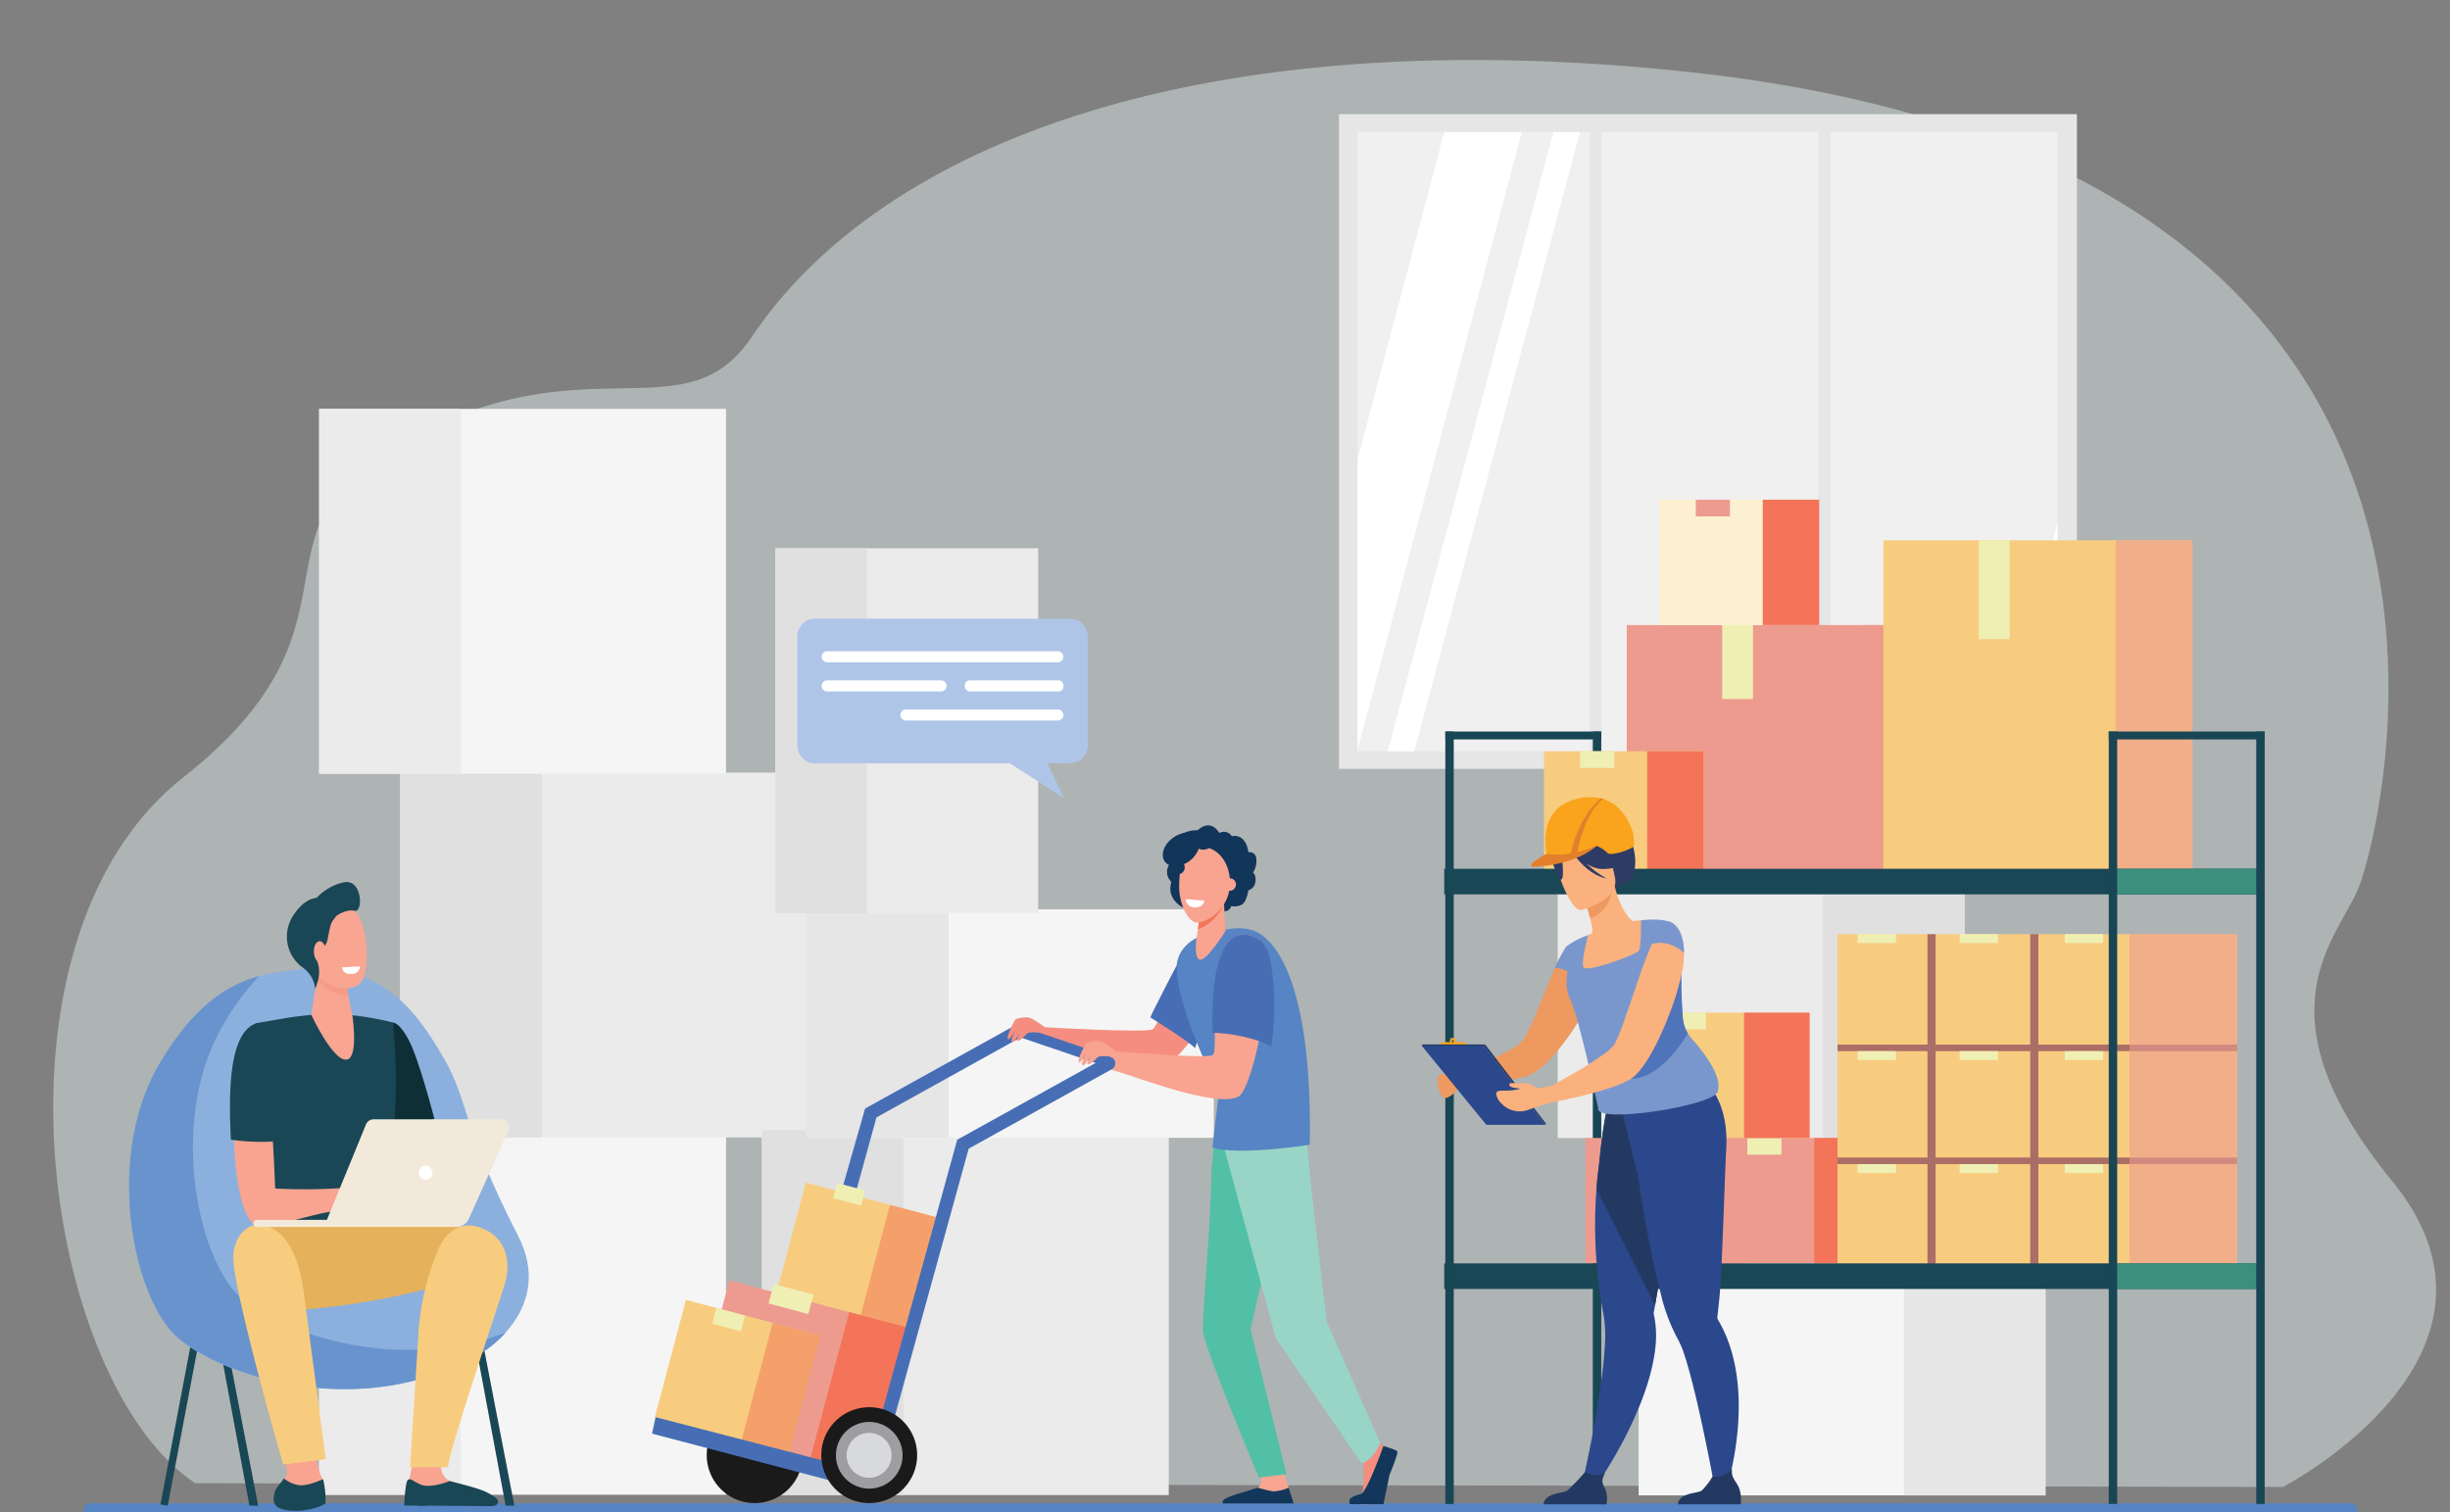 <svg xmlns="http://www.w3.org/2000/svg" viewBox="0 0 546 337"><rect x="0" y="0" width="546" height="337" fill="#808080" stroke="none"/><defs><style>.cls-1{isolation:isolate;}.cls-2{fill:#ebf7f8;opacity:0.43;}.cls-3{fill:#e6e6e6;}.cls-4{fill:#f1f0f0;}.cls-5{fill:#fff;}.cls-6{fill:#f5f5f5;}.cls-7{fill:#ebebeb;}.cls-8{fill:#e0e0e0;}.cls-9{fill:#aec5e7;}.cls-10{fill:#5684c4;}.cls-11{fill:#1a4755;}.cls-12{fill:#194655;}.cls-13{fill:#8cb0dd;}.cls-14{fill:#6893cd;}.cls-15{fill:#f79c8d;}.cls-16{fill:#0f2f36;}.cls-17{fill:#f8a491;}.cls-18{fill:#e5b15b;}.cls-19{fill:#f8cc7f;}.cls-20{fill:#f2e9da;}.cls-21{fill:#f8a592;}.cls-22{fill:#f37559;opacity:0.2;}.cls-23,.cls-27{fill:#ed9b8f;}.cls-24,.cls-37{fill:#f37458;}.cls-25{fill:#efefb4;}.cls-26{fill:#ab6e67;}.cls-27,.cls-37{mix-blend-mode:multiply;}.cls-27{opacity:0.6;}.cls-28{fill:#3c8f7c;}.cls-29{fill:#fcf0d1;}.cls-30{fill:#476eb5;}.cls-31{fill:#1a1a1a;}.cls-32{fill:#f58d80;}.cls-33{fill:#52c0a6;}.cls-34{fill:#98d5c7;}.cls-35{fill:#13375b;}.cls-36{fill:#12355a;}.cls-37{opacity:0.5;}.cls-38{fill:#9e9da2;}.cls-39{fill:#d8d9dd;}.cls-40{fill:#faa31c;}.cls-41{fill:#2e3b65;}.cls-42{fill:#2b488c;}.cls-43{fill:#243962;}.cls-44{fill:#ee9960;}.cls-45{fill:#fab17e;}.cls-46{fill:#7a97cd;}.cls-47{fill:#5074b9;}.cls-48{fill:#e27f2b;}</style></defs><g class="cls-1"><g id="Layer_1" data-name="Layer 1"><path class="cls-2" d="M508.75,331.41l-465.23-.83C9.62,308.15-5.17,209.5,40.81,173.28c41.57-32.74,15.25-53,43.5-71.29,44-28.54,67.56-3.56,83.24-26.92C196.49,32,267.78,4.48,376,16,569.49,36.69,530.9,184,525.81,197.41c-4.44,11.64-23.82,27.81,7.29,65.8C564.63,301.72,510.16,330.73,508.75,331.41Z"/><rect class="cls-3" x="298.41" y="25.44" width="164.45" height="145.92"/><rect class="cls-4" x="302.53" y="29.44" width="156" height="138"/><polygon class="cls-5" points="339.14 29.44 302.53 167.14 302.53 102.43 321.86 29.44 339.14 29.44"/><polygon class="cls-5" points="352.11 29.44 315.18 167.44 309.28 167.44 346.21 29.44 352.11 29.44"/><polygon class="cls-5" points="458.53 116.52 458.53 138.57 451.06 167.44 445.16 167.44 458.53 116.52"/><rect class="cls-3" x="354.31" y="26.96" width="2.63" height="143.56"/><rect class="cls-3" x="405.24" y="26.96" width="2.63" height="143.56"/><rect class="cls-6" x="71.13" y="251.84" width="90.67" height="81.31"/><rect class="cls-7" x="71.13" y="251.84" width="31.56" height="81.31"/><rect class="cls-7" x="89.17" y="172.2" width="90.67" height="81.31"/><rect class="cls-8" x="89.17" y="172.2" width="31.56" height="81.31"/><rect class="cls-6" x="71.13" y="91.13" width="90.67" height="81.31"/><rect class="cls-7" x="71.13" y="91.13" width="31.56" height="81.31"/><rect class="cls-7" x="169.8" y="251.91" width="90.67" height="81.31"/><rect class="cls-8" x="169.8" y="251.91" width="31.56" height="81.31"/><rect class="cls-6" x="179.84" y="202.66" width="90.67" height="50.93"/><rect class="cls-3" x="179.84" y="202.66" width="31.56" height="50.93"/><rect class="cls-7" x="172.8" y="122.2" width="58.58" height="81.31"/><rect class="cls-8" x="172.8" y="122.2" width="20.39" height="81.31"/><rect class="cls-6" x="365.18" y="251.98" width="90.67" height="81.31" transform="translate(821.03 585.27) rotate(180)"/><rect class="cls-3" x="424.29" y="251.98" width="31.56" height="81.31" transform="translate(880.14 585.27) rotate(180)"/><rect class="cls-7" x="347.13" y="187.47" width="90.67" height="66.19" transform="translate(784.94 441.12) rotate(180)"/><rect class="cls-8" x="406.25" y="187.47" width="31.56" height="66.19" transform="translate(844.06 441.12) rotate(180)"/><rect class="cls-6" x="368.41" y="155.07" width="87.44" height="32.4" transform="translate(824.27 342.53) rotate(180)"/><rect class="cls-3" x="425.42" y="155.07" width="30.43" height="32.4" transform="translate(881.27 342.53) rotate(180)"/><path class="cls-9" d="M177.7,141.82V166.2a3.92,3.92,0,0,0,3.92,3.92h43.43l12.07,7.78-3.69-7.8,5.07,0h0a3.93,3.93,0,0,0,3.92-3.92V141.82a3.92,3.92,0,0,0-3.92-3.92H181.62A3.91,3.91,0,0,0,177.7,141.82Z"/><path class="cls-5" d="M235.76,158.13H201.88a1.23,1.23,0,0,0-1.23,1.23h0a1.23,1.23,0,0,0,1.23,1.22h33.88a1.23,1.23,0,0,0,1.23-1.22h0A1.23,1.23,0,0,0,235.76,158.13Z"/><path class="cls-5" d="M209.72,151.64H184.35a1.23,1.23,0,0,0-1.23,1.23h0a1.23,1.23,0,0,0,1.23,1.23h25.37a1.23,1.23,0,0,0,1.23-1.23h0A1.23,1.23,0,0,0,209.72,151.64Z"/><rect class="cls-5" x="215.02" y="151.64" width="21.97" height="2.46" rx="1.04"/><path class="cls-5" d="M235.76,145.15H184.35a1.23,1.23,0,0,0-1.23,1.23h0a1.23,1.23,0,0,0,1.23,1.23h51.41a1.23,1.23,0,0,0,1.23-1.23h0A1.23,1.23,0,0,0,235.76,145.15Z"/><path class="cls-10" d="M20,337.72H524a1.32,1.32,0,0,0,1.33-1.33h0a1.33,1.33,0,0,0-1.33-1.33H20a1.34,1.34,0,0,0-1.33,1.33h0A1.33,1.33,0,0,0,20,337.72Z"/><rect class="cls-11" x="39.26" y="297.85" width="1.65" height="37.92" transform="translate(59.7 -1.92) rotate(10.73)"/><polygon class="cls-11" points="112.68 335.58 114.63 335.58 107.34 297.85 105.72 298.15 112.68 335.58"/><polygon class="cls-11" points="55.59 335.58 57.54 335.58 50.25 297.85 48.63 298.15 55.59 335.58"/><polygon class="cls-12" points="94.86 335.58 93.27 335.6 100.26 298.01 101.88 298.32 94.86 335.58"/><path class="cls-13" d="M66.72,216.06C58,217,46.81,218,35.53,237.11,23.2,258,29.69,289.27,39.42,298s41.5,19.4,68.21,3.35c0,0,16.13-9.72,7.85-25.87-12.74-24.84-10.94-30-16.63-39.75S85.14,214.08,66.72,216.06Z"/><path class="cls-14" d="M35.53,237.11C43.22,224,50.9,219.44,57.76,217.54a57.51,57.51,0,0,0-8,10.84c-12.33,20.92-5.84,52.16,3.89,60.85,8.62,7.7,34.59,17,59,7.81a24.63,24.63,0,0,1-5,4.26c-26.71,16.05-58.48,5.33-68.21-3.35S23.2,258,35.53,237.11Z"/><polygon class="cls-15" points="94.59 247.85 96.82 254.54 90.02 251.87 94.59 247.85"/><path class="cls-16" d="M87.58,227.93c.45,0,1.69.43,3.51,3.86,2.32,4.36,5.71,17.56,5.71,17.56l-10.12,3.76-1.3-2.76-2.14-21.2S87.45,227.93,87.58,227.93Z"/><path class="cls-11" d="M74.2,226a61.76,61.76,0,0,1,13.38,1.9s2.44,20.91-2.2,36.8c-1,3.56.86,14.75.86,14.75l-30-.39s3.56-27,2.22-31.42-1.37-19.6-1.37-19.6l6.73-1.15A68,68,0,0,1,74.2,226Z"/><path class="cls-17" d="M69.75,319.35s.66,7.63,1.88,9.75-.06,5.7-.12,6.19-2.57,1.2-6.55.78-3.92-1.34-3.6-2.82,2.44-3.38,2.57-4.79S62.71,322,62.71,322Z"/><path class="cls-18" d="M82.86,273.18s20.69-1.14,25.32,1.65-.84,8.51-.84,8.51-16.85,7.31-45.06,8.93c-6.68.38-7.26-17.36-6-18.83S82.86,273.18,82.86,273.18Z"/><path class="cls-11" d="M64.46,336.66c-4.1-.43-3.59-2.44-3.26-4,.21-1,1.38-2.08,2.08-3.15A6.74,6.74,0,0,0,66,330.88c1.84.55,4.38-.53,6-1.2a19.6,19.6,0,0,1,.55,5.26C72.5,335.45,68.56,337.1,64.46,336.66Z"/><path class="cls-19" d="M67.68,287.94c.83,6.24,4.92,37.28,4.92,37.28l-9.5,1.18S51.42,285.87,52,279.68,57,273,57,273,65.49,271.43,67.68,287.94Z"/><path class="cls-17" d="M56.77,230.4c2.8-1.05,4.18,24.13,4.55,34.49a124,124,0,0,0,15.78-.16c1-.08,3.35-.93,4.36-1.06a9.75,9.75,0,0,1,2.47-.12,45.81,45.81,0,0,1,5.81,2.61c.55.57,2,2,1.78,2.64s-2.86-1.74-2.86-1.74l-1.27-.71c1.59,1.54,4.61,3.57,4.17,4.31s-3.15-1.34-5.09-2.74c1.67,1.5,3.74,4.18,3.26,4.6s-2.78-2.73-5.3-3.63c-.93-.33-1.86.59-2.6.7a5.31,5.31,0,0,1-1.9.11l-2.72-.77c-.93.08-.95.63-1.89.83s-2.87.47-4.26.81c-8,1.94-10.64,2.84-13.09,2.84C50.57,273.41,50.14,232.87,56.77,230.4Z"/><path class="cls-11" d="M51.45,254C50.93,243.42,51,230.34,57,228.1c2.36-.88,6.51,4.42,5.76,26.15A45.06,45.06,0,0,1,51.45,254Z"/><path class="cls-17" d="M98.49,324.82s-.83,2.65.65,4.4,7.66,3.47,8.47,4.42a2.67,2.67,0,0,1,.75,1.76L91,334.92l.19-5.21L92,326Z"/><path class="cls-11" d="M100.22,330.09s-4.45,1.8-6.6.74-2.08-1.36-2.7-1-.85,5.71-.85,5.71l19.47.14c1.36,0,2-1,.94-1.88a17.21,17.21,0,0,0-2.12-1.26C106.84,331.71,100.22,330.09,100.22,330.09Z"/><path class="cls-19" d="M97.83,278.07c1.34-2.81,4.38-6.46,9.74-4.26,5.11,2.1,6.48,7.26,4.87,12.54S100.22,322.68,99.85,327l-8.47.06s1.54-24.59,1.91-30.53A57.74,57.74,0,0,1,97.83,278.07Z"/><path class="cls-20" d="M111.58,249.47H83.27a1.86,1.86,0,0,0-1.71,1.15l-8.71,21.26H57.24a.79.79,0,0,0-.79.79h0a.79.79,0,0,0,.79.79h44.42a3.11,3.11,0,0,0,2.83-1.83l8.78-19.56A1.85,1.85,0,0,0,111.58,249.47Z"/><path class="cls-5" d="M96.34,261.85a1.56,1.56,0,1,1-1.17-2A1.66,1.66,0,0,1,96.34,261.85Z"/><path class="cls-21" d="M70.76,217.07l-1.38,9.13s5.05,10.87,8.07,9.92c2.54-.79,1-10.41,1-10.41s-1.38-5.16-1-7.75S70.76,217.07,70.76,217.07Z"/><path class="cls-22" d="M77.46,218c.42-2.58-6.7-.89-6.7-.89l-.11.75a4,4,0,0,0,.77,1.27,9.33,9.33,0,0,0,6.22,2.82A13.92,13.92,0,0,1,77.46,218Z"/><path class="cls-21" d="M69.59,204.15c-.2-.07-1.61,10.4,1.07,13.28s7.89,3.82,9.76,1.55c2.07-2.51,2-13.76-2.19-16.72S69.59,204.15,69.59,204.15Z"/><path class="cls-11" d="M76.64,196.65a11.66,11.66,0,0,0-6.07,3.46c-1.46.18-3.44,1-5.49,4.38a8.5,8.5,0,0,0,2.27,11.07,6.61,6.61,0,0,1,2.9,4.89l.46-1.36a7.66,7.66,0,0,0,.37-3.19A6.16,6.16,0,0,0,70.6,214c-.7-1.52,1.52-2.52,2.14-3.78.48-1,.51-3.2,1.26-4.8l.91-1.23S77,202.55,79,203,80.77,195.81,76.64,196.65Z"/><path class="cls-21" d="M72.61,212.06c0,1.28-.56,2.32-1.3,2.34s-1.35-1-1.37-2.29.56-2.33,1.29-2.34S72.59,210.78,72.61,212.06Z"/><path class="cls-5" d="M76.22,215.6l4-.21a1.77,1.77,0,0,1-1.79,1.68C76.31,217.25,76.22,215.6,76.22,215.6Z"/><rect class="cls-12" x="354.97" y="163.04" width="1.88" height="172.16"/><rect class="cls-23" x="353.36" y="253.64" width="35.57" height="27.94" transform="translate(742.29 535.21) rotate(180)"/><rect class="cls-24" x="376.35" y="253.64" width="12.58" height="27.94" transform="translate(765.28 535.21) rotate(180)"/><rect class="cls-25" x="361.42" y="253.64" width="7.6" height="3.72" transform="translate(730.44 510.99) rotate(180)"/><rect class="cls-23" x="381.34" y="253.64" width="35.57" height="27.94" transform="translate(798.26 535.21) rotate(180)"/><rect class="cls-24" x="404.33" y="253.64" width="12.58" height="27.94" transform="translate(821.25 535.21) rotate(180)"/><rect class="cls-25" x="389.4" y="253.64" width="7.6" height="3.72" transform="translate(786.41 510.99) rotate(180)"/><rect class="cls-19" x="361.99" y="225.69" width="41.29" height="27.94" transform="translate(765.28 479.33) rotate(180)"/><rect class="cls-24" x="388.68" y="225.69" width="14.61" height="27.94" transform="translate(791.96 479.33) rotate(180)"/><rect class="cls-25" x="371.35" y="225.69" width="8.82" height="3.72" transform="translate(751.52 455.1) rotate(180)"/><rect class="cls-19" x="409.5" y="208.2" width="89.01" height="73.5" transform="translate(908.01 489.9) rotate(180)"/><rect class="cls-26" x="452.45" y="208.2" width="1.82" height="73.5" transform="translate(906.72 489.9) rotate(180)"/><rect class="cls-26" x="429.55" y="208.2" width="1.82" height="73.5" transform="translate(860.92 489.9) rotate(180)"/><rect class="cls-26" x="453.28" y="189.05" width="1.46" height="89.01" transform="translate(687.56 -220.46) rotate(90)"/><rect class="cls-26" x="453.28" y="214.22" width="1.46" height="89.01" transform="translate(712.73 -195.29) rotate(90)"/><rect class="cls-27" x="474.57" y="208.2" width="23.94" height="73.5" transform="translate(973.08 489.9) rotate(180)"/><rect class="cls-25" x="460.15" y="208.2" width="8.54" height="1.99" transform="translate(928.84 418.38) rotate(180)"/><rect class="cls-25" x="436.72" y="208.2" width="8.54" height="1.99" transform="translate(881.97 418.38) rotate(180)"/><rect class="cls-25" x="413.99" y="208.2" width="8.54" height="1.99" transform="translate(836.51 418.38) rotate(180)"/><rect class="cls-25" x="460.15" y="234.28" width="8.54" height="1.99" transform="translate(928.84 470.55) rotate(180)"/><rect class="cls-25" x="436.72" y="234.28" width="8.54" height="1.99" transform="translate(881.97 470.55) rotate(180)"/><rect class="cls-25" x="413.99" y="234.28" width="8.54" height="1.99" transform="translate(836.51 470.55) rotate(180)"/><rect class="cls-25" x="460.15" y="259.45" width="8.54" height="1.99" transform="translate(928.84 520.89) rotate(180)"/><rect class="cls-25" x="436.72" y="259.45" width="8.54" height="1.99" transform="translate(881.97 520.89) rotate(180)"/><rect class="cls-25" x="413.99" y="259.45" width="8.54" height="1.99" transform="translate(836.51 520.89) rotate(180)"/><rect class="cls-11" x="321.86" y="281.58" width="181.9" height="5.7" transform="translate(825.62 568.86) rotate(180)"/><rect class="cls-28" x="470.89" y="281.58" width="32.87" height="5.7" transform="translate(974.65 568.86) rotate(180)"/><rect class="cls-12" x="322.1" y="163.04" width="1.88" height="172.16"/><rect class="cls-12" x="322.1" y="163.04" width="34.75" height="1.76" transform="translate(678.96 327.84) rotate(180)"/><rect class="cls-23" x="362.54" y="139.31" width="68.86" height="56.07" transform="translate(793.93 334.69) rotate(180)"/><rect class="cls-27" x="414.29" y="139.31" width="17.11" height="56.07" transform="translate(845.68 334.69) rotate(180)"/><rect class="cls-25" x="383.81" y="139.31" width="6.87" height="16.48" transform="translate(774.48 295.11) rotate(180)"/><rect class="cls-19" x="419.73" y="120.42" width="68.86" height="74.96" transform="translate(908.32 315.8) rotate(180)"/><rect class="cls-27" x="471.48" y="120.42" width="17.11" height="74.96" transform="translate(960.07 315.8) rotate(180)"/><rect class="cls-25" x="441" y="120.42" width="6.87" height="22.04" transform="translate(888.87 262.87) rotate(180)"/><rect class="cls-19" x="344.09" y="167.44" width="35.57" height="27.94" transform="translate(723.75 362.82) rotate(180)"/><rect class="cls-24" x="367.08" y="167.44" width="12.58" height="27.94" transform="translate(746.74 362.82) rotate(180)"/><rect class="cls-25" x="352.15" y="167.44" width="7.6" height="3.72" transform="translate(711.9 338.59) rotate(180)"/><rect class="cls-29" x="369.86" y="111.37" width="35.57" height="27.94" transform="translate(775.29 250.68) rotate(180)"/><rect class="cls-24" x="392.85" y="111.37" width="12.58" height="27.94" transform="translate(798.28 250.68) rotate(180)"/><rect class="cls-23" x="377.92" y="111.37" width="7.6" height="3.72" transform="translate(763.44 226.46) rotate(180)"/><rect class="cls-12" x="469.95" y="163.04" width="34.75" height="1.76" transform="translate(974.65 327.84) rotate(180)"/><rect class="cls-11" x="321.86" y="193.62" width="181.9" height="5.7" transform="translate(825.62 392.95) rotate(180)"/><rect class="cls-28" x="470.89" y="193.62" width="32.87" height="5.7" transform="translate(974.65 392.95) rotate(180)"/><rect class="cls-12" x="502.82" y="163.04" width="1.88" height="172.16"/><rect class="cls-12" x="469.95" y="163.04" width="1.88" height="172.16"/><path class="cls-30" d="M172.79,328.92l-3.18-.8,23.18-81.05,33.12-18.37a1.49,1.49,0,0,1,2,.58h0a1.48,1.48,0,0,1-.58,2l-32,17.76L174.7,323.83Z"/><path class="cls-31" d="M178.86,324.32a10.68,10.68,0,1,1-10.68-10.68A10.68,10.68,0,0,1,178.86,324.32Z"/><path class="cls-32" d="M256.88,229.42c1.69-.93,6.09-17.37,13-21.39,0,0,2.75-1.9,6.43,1.13s-11.6,25.18-15,27.06c-5.06,2.82-24.78-3-29.34-4l.5-3.28S255.39,230.25,256.88,229.42Z"/><path class="cls-30" d="M263.22,213.26s-6.08,11.6-6.87,13.5c0,0,8.07,5,10,6.82,0,0,2.95-9.67,2.95-10.16S263.22,213.26,263.22,213.26Z"/><path class="cls-32" d="M233.19,229.68l-1.56-.26-.38.42v.31l1.14.74s1.8-.71,1.8-.78A7.17,7.17,0,0,0,233.19,229.68Z"/><path class="cls-17" d="M249,235l-1.55-.29-.39.42v.31l1.12.75s1.81-.67,1.81-.74A7.23,7.23,0,0,0,249,235Z"/><polygon class="cls-30" points="247.29 235.47 226.86 228.54 224.86 230.35 245.78 237.46 247.29 235.47"/><path class="cls-32" d="M302.28,324.06s1.56,1.53,1.6,2.09.14,6.6-.5,7.16-2.52,1-1.92,1.59,4,.38,6.3.25c.68,0,1.53-5.47,1.8-6.27.39-1.16,1.34-3.78,1-4.59a6.94,6.94,0,0,0-2.17-2,10.52,10.52,0,0,1-2.4-2.56Z"/><path class="cls-21" d="M285.83,327.63l1.41,4c.1.63.51,2.19.51,2.76,0,2.15-9.66-1.83-7.5-2.78a2.27,2.27,0,0,0,.88-1.5,5.06,5.06,0,0,0-.82-2.55Z"/><path class="cls-33" d="M270.67,253.65s-.7,7.12-.7,7.23c0,11.52-2.28,34-1.85,36.19,1.06,5.28,12.43,32.23,12.43,32.23l6.14-.73-8-32.27,2.94-13,4.17-25.67Z"/><path class="cls-34" d="M290.93,251.62l1.53,15.08,3.16,27.78,12,27.15s-1.69,3.95-4.18,4.51l-19.12-27.88L272.8,255.78l.06-1.11Z"/><path class="cls-35" d="M308.3,322.29s-3.61,10.2-5,10.69c-.38.14-2.18.47-2.52,1.27a3.52,3.52,0,0,0,0,1h7.53s.95-4.49,1.33-6.47c0,0,2-4.82,1.77-5.26S308.3,322.29,308.3,322.29Z"/><path class="cls-35" d="M288.3,335.08l-1.1-3.51a9.52,9.52,0,0,1-3.49.82,34.13,34.13,0,0,1-3.43-.82c-4.64,1.53-8.44,2.28-7.75,3.51H288.3Z"/><path class="cls-10" d="M270.19,255.77l1.48-12.58s-9.58-18.41-9.43-27.85c.09-4.19,4.33-6.38,4.89-6.5,2.78-.59,9.3-3.73,13.94-.54,5.47,3.83,11.35,16.4,10.82,46.84C291.89,255.14,276.09,257.64,270.19,255.77Z"/><path class="cls-17" d="M270.23,235.17c1.7-.9-2.15-22.44,4.84-26.33,0,0,2.79-1.84,6.41,1.26s-2,32.48-5.46,34.3c-5.12,2.72-23.92-4.89-28.46-6l.71-4.12S268.72,236,270.23,235.17Z"/><path class="cls-30" d="M270.23,230.2c-.18-7.47.17-18.76,4.84-21.36,0,0,2.79-1.84,6.41,1.26,2.07,1.8,3.43,13.74,1.82,23.09C280.17,231.45,273.89,230.16,270.23,230.2Z"/><path class="cls-17" d="M248.9,234.48s-3.08-2.45-4-2.45a7.69,7.69,0,0,0-2.65.32c-.32.2-2.34,3.92-1.8,4.46.32.33,2-2.7,2-2.7s-1.94,3.12-1.07,3.35c.48.12,2.19-3,2.19-3a15.31,15.31,0,0,0-1.31,2.7c.46.28,1.37-.52,2.28-1.43.55-.57,2.79-.23,2.79-.23Z"/><path class="cls-36" d="M266.92,185.05s2.67-2.81,4.81.6a2.12,2.12,0,0,1,2.8.73s3-.9,3.7,3.56a1.49,1.49,0,0,1,1.74,1.53,4.55,4.55,0,0,1-.72,3s.86.64.47,2.32a2.09,2.09,0,0,1-1.52,1.64s-.31,2.4-1.35,3.12a3.37,3.37,0,0,1-2.46.38,1.6,1.6,0,0,1-1.59,1.18c-1.22-.11-2.72-1.27-4.08-.75s-4.89,0-4.89,0-4-1.76-2.78-5.81a3,3,0,0,1-.26-4.14s-1.33-3.53,1.3-5.61A6.87,6.87,0,0,1,266.92,185.05Z"/><path class="cls-17" d="M267.37,204.1l-.48,3.57s-1.08,5.15.31,6.14,5.9-6.29,5.9-6.29l-.47-9.05Z"/><path class="cls-24" d="M272.78,201.4a10.29,10.29,0,0,1-5.81,5.73l.4-3,5.26-5.63Z"/><path class="cls-17" d="M269.42,189a4.77,4.77,0,0,0-6.25,3.81,35.18,35.18,0,0,0-.39,4.58c-.07,4.18,2.09,8.24,4,8.24s7.14-2.7,7.33-8.63C274.2,193.29,272.38,190,269.42,189Z"/><path class="cls-17" d="M272.69,197.42a1.39,1.39,0,1,0,1.36-1.67A1.54,1.54,0,0,0,272.69,197.42Z"/><path class="cls-36" d="M261.21,186.88c-2,1.55-2.65,3.9-1.53,5.26s3.6,1.2,5.55-.35,2.65-3.91,1.54-5.27S263.17,185.32,261.21,186.88Z"/><path class="cls-36" d="M266.33,188.15c0,.67.81,1.22,1.81,1.22s1.82-.55,1.82-1.22-.81-1.22-1.82-1.22S266.33,187.47,266.33,188.15Z"/><path class="cls-36" d="M260.92,193.33a1.55,1.55,0,1,0,1.55-1.56A1.56,1.56,0,0,0,260.92,193.33Z"/><rect class="cls-19" x="175.71" y="266.99" width="30.02" height="26.16" transform="translate(303.36 599.63) rotate(-165.16)"/><rect class="cls-37" x="194.78" y="269.47" width="10.62" height="26.16" transform="translate(321.16 606.92) rotate(-165.16)"/><rect class="cls-25" x="185.58" y="266.09" width="6.41" height="3.48" transform="matrix(-0.97, -0.26, 0.26, -0.97, 302.7, 575.06)"/><rect class="cls-23" x="157.51" y="290.29" width="42.74" height="33.58" transform="translate(273.17 649.72) rotate(-165.16)"/><rect class="cls-24" x="184.67" y="293.82" width="15.12" height="33.58" transform="translate(298.52 660.09) rotate(-165.16)"/><rect class="cls-25" x="171.16" y="288.95" width="9.13" height="4.47" transform="matrix(-0.97, -0.26, 0.26, -0.97, 271.03, 617.66)"/><rect class="cls-19" x="148.85" y="293.23" width="30.92" height="27.23" transform="translate(244.56 645.52) rotate(-165.16)"/><rect class="cls-37" x="168.49" y="295.78" width="10.94" height="27.23" transform="translate(262.9 653.03) rotate(-165.16)"/><rect class="cls-25" x="159.05" y="292.3" width="6.6" height="3.62" transform="translate(243.98 619.99) rotate(-165.16)"/><path class="cls-32" d="M233.11,229.14s-3.13-2.4-4.08-2.38a7.94,7.94,0,0,0-2.64.37c-.31.21-2.26,4-1.71,4.5.33.32,2-2.74,2-2.74s-1.88,3.16-1,3.36c.49.12,2.13-3.06,2.13-3.06a15.35,15.35,0,0,0-1.25,2.73c.47.26,1.36-.55,2.24-1.49.55-.57,2.79-.27,2.79-.27Z"/><polygon class="cls-30" points="146.11 315.86 145.31 319.52 195.7 332.78 196.56 328.93 146.11 315.86"/><path class="cls-30" d="M194.2,334.55l-2.88-.74,22-79.79,33.12-18.37a1.49,1.49,0,0,1,1.44,2.6l-32,17.76Z"/><path class="cls-31" d="M204.39,324.32a10.68,10.68,0,1,1-10.67-10.68A10.68,10.68,0,0,1,204.39,324.32Z"/><path class="cls-38" d="M201.14,323.93a7.43,7.43,0,1,1-7-7A7.44,7.44,0,0,1,201.14,323.93Z"/><path class="cls-39" d="M198.67,324a5,5,0,1,1-4.63-4.63A5,5,0,0,1,198.67,324Z"/><path class="cls-5" d="M268.4,200.73l-4.14-.33a1.84,1.84,0,0,0,1.79,1.81C268.26,202.45,268.4,200.73,268.4,200.73Z"/><path class="cls-40" d="M321.13,232.64l.61.71a.21.21,0,0,0,.17.08h5a.22.22,0,0,0,.17-.37l-.61-.71a.21.21,0,0,0-.17-.08h-1.85a.86.86,0,0,0-.06-.44.72.72,0,0,0-.89-.48.71.71,0,0,0-.32.92H321.3A.22.22,0,0,0,321.13,232.64Zm2.57-.8a.23.23,0,0,1,.3.15.24.24,0,0,1-.1.32.25.25,0,0,1-.3-.16A.24.24,0,0,1,323.7,231.84Z"/><path class="cls-41" d="M357.17,181l6.08,4.77c.29.44-.32.47-.05,1,2.47,5.08.81,10.51-1.28,10-1.35-.35-1.73,1.94-1.73,1.94l-13.05-10.57S351.94,178.24,357.17,181Z"/><path class="cls-42" d="M352.62,330.64l2.77,1s12-16.7,13.53-31.39a22.49,22.49,0,0,0-.4-7.51s.12-.67.32-1.86c.1-.56.22-1.22.35-2,.39-2.24.93-5.31,1.55-8.8,1.41-8.05,3.25-18.32,4.67-25.88l-.74-.24-8.09-2.61-1.67-5.3-6-1.59s-1.35,2.63-2.55,15.06c-.22,1.62-.42,3.42-.57,5.37a105.87,105.87,0,0,0,.57,21.76c.28,2.16.62,4.39,1.06,6.68a30.4,30.4,0,0,1,.23,6.59C357,312,352.62,330.64,352.62,330.64Z"/><path class="cls-43" d="M355.78,264.93l13.06,26c.1-.56.22-1.22.35-2,.39-2.24.93-5.31,1.55-8.8,1.41-8.05,3.25-18.32,4.67-25.88l-.74-.24-8.09-2.61-1.67-5.3-6-1.59s-1.35,2.63-2.55,15.06C356.13,261.18,355.93,263,355.78,264.93Z"/><path class="cls-42" d="M361.53,247.84l.3-2.6c5.07,1.35,18.61-3.76,18.61-3.76s4.91,4.32,4.26,14.66c-.31,5.05-.89,26.51-1.49,32.86-.22,2.3-.41,3.93-.48,4.59h0a.89.89,0,0,0,.14.56,29.19,29.19,0,0,1,2.22,4.66c5.89,15.7-.91,35-.91,35l-1.76-.71s-3.87-21.52-7-31a18.48,18.48,0,0,0-1.51-3.64,40.89,40.89,0,0,1-3.79-10.1A250.88,250.88,0,0,1,365,261.6C364.85,261.6,361.53,247.84,361.53,247.84Z"/><path class="cls-44" d="M321.6,244.52c1.09,1,4-2.35,4.38-2.79l0-.06-.89-2.45s-3.79-.15-4.42.48S320.4,243.5,321.6,244.52Z"/><path class="cls-44" d="M325.14,239.22l.38,2.54s.17,0,.46,0c.93-.06,3.17-.18,5.71-.46,3.82-.38,8.35-1.05,10.15-2.16,2.75-1.68,7.26-6.82,10.2-12,.08-.12.14-.25.21-.37,1.53-2.73,2.6-5.44,2.68-7.6a10.75,10.75,0,0,0-.35-3.44,8.82,8.82,0,0,0-1.56-3.1,1.39,1.39,0,0,0-.29-.36,7.46,7.46,0,0,0-2-1.7c-.51-.21-1.05,0-1.62.65v0a10.22,10.22,0,0,0-1.45,2.14s0,.05,0,.07l-.33.63a.37.37,0,0,0-.09.14c-.23.49-.46,1-.69,1.51-2.58,5.63-5.33,14.14-7.61,16.68-1,1.09-5.5,3.23-9.09,4.83C327.24,238.38,325.14,239.22,325.14,239.22Z"/><path class="cls-45" d="M351.84,216.37a15.83,15.83,0,0,0,5.84,1.37c8.71.48,10.69-7.16,11.05-12.23a7.49,7.49,0,0,0-3-.38c-.62,0-1.26.1-1.79.17-1.07-.56-3-3.26-4.09-7.79l-.38.18-6.28,2.95s.66,2.05,1.16,4c.38,1.53.66,3,.43,3.42l-.79.33h0A43.4,43.4,0,0,0,351.84,216.37Z"/><path class="cls-46" d="M349.66,222.09c.07.18.14.34.22.52,2.21,4.75,6.29,24.44,6.29,24.44-.58,3.54,26.6-.7,26.67-3.92,1-3.42-3.39-8.91-5.85-11.66a7.94,7.94,0,0,1-.82-1.11,7.78,7.78,0,0,1-1.12-3.25,112.84,112.84,0,0,1-.34-11.45h0l-1.37-1a12.05,12.05,0,0,1-1.68-1.39,2.54,2.54,0,0,1-.8-1.58,9.92,9.92,0,0,1,0-1.33c0-.21.05-.42.08-.63a17.75,17.75,0,0,1,1.27-4.21c-2.34-1-6.5-.39-6.5-.39s0,.23,0,.61c0,1.52,0,5.42-.49,6.16-.61.92-11.74,4.94-12.33,3.7s1-7,1.06-7.19h0a17.62,17.62,0,0,0-5.07,2.69C351.18,212.55,347.93,217.48,349.66,222.09Z"/><path class="cls-44" d="M353.2,200.64s.67,2.05,1.16,4c3.67-1,4.79-4.89,5.12-7Z"/><path class="cls-45" d="M352.42,202.81s8.79-2,7.44-7.49-1.12-9.4-6.79-8.33-6.25,3.42-6.24,5.35S350.1,203.2,352.42,202.81Z"/><path class="cls-41" d="M346.34,189.25c.94-2,2.06-1.88,2.75-1.53,4.13-3.82,10.39-1.9,10.39-1.9,1.56,3.77,2.73,6.51,2.73,6.51s-1.35,1.38-5.26,1.35a6.31,6.31,0,0,1-3.49-1.31,21.31,21.31,0,0,0,4.58,3.42c-4.9-.94-8.18-6.61-8.52-7.21a7,7,0,0,0-1.28,3c-.09,1.49.43,4.4-.43,4.51C347.81,196.11,344.92,192.21,346.34,189.25Z"/><path class="cls-46" d="M348.93,211.09s-2.11,3.69-2.43,4.64c0,0,2.74-.1,3.85,2C350.35,217.74,350.62,211.59,348.93,211.09Z"/><path class="cls-47" d="M363.49,240.43c5.36-.05,9.9-5.62,12.68-10.07a7.78,7.78,0,0,1-1.12-3.25,112.84,112.84,0,0,1-.34-11.45h0l-1.37-1a12.05,12.05,0,0,1-1.68-1.39C367.27,220.69,356.22,240.51,363.49,240.43Z"/><path class="cls-43" d="M373.92,335.29h14a7.62,7.62,0,0,0-.39-3.74c-.7-1.55-1.79-2.25-1.53-4.13a5,5,0,0,1-4.35,1.67,15.54,15.54,0,0,1-2.43,3.14C378.27,332.88,374.2,332.65,373.92,335.29Z"/><path class="cls-43" d="M344,335.29h14a5.79,5.79,0,0,0-.4-3.74c-.81-1.34-.5-2.11.1-3.22a5.42,5.42,0,0,1-2.35.45,5,5,0,0,1-2.07-.73,52,52,0,0,1-4,4.18C348.3,332.88,344.23,332.65,344,335.29Z"/><polygon class="cls-43" points="330.97 232.79 344.55 250.46 344.35 250.7 330.57 233 330.97 232.79"/><polygon class="cls-42" points="330.6 233.03 316.81 233.03 331.24 250.7 344.35 250.7 330.6 233.03"/><path class="cls-45" d="M333.43,243.76c0-.71,1-.67,1.67-.68a13.25,13.25,0,0,0,4-.49s-3.37,0-2.65-1.11c.13-.19,1.8,0,3.67,0a6.68,6.68,0,0,1,2.56,1.09c1.35-.17,2.58-.44,3-.52h0c.93-.51,2-1.12,3.21-1.79a91.77,91.77,0,0,0,8.31-5.16,10.13,10.13,0,0,0,2.58-2.33,28.88,28.88,0,0,0,1.76-4.09c.34-.92.69-1.93,1.05-3,.63-1.76,1.26-3.67,1.91-5.57,1.17-3.49,2.43-7,3.63-9.7a18.86,18.86,0,0,1,2.24-4c.57-.69,1.11-1,1.64-1l.21.07s3,.84,3.06,6.92a9.73,9.73,0,0,1,0,1.07,21.93,21.93,0,0,1-.57,3.8,56.75,56.75,0,0,1-2.39,8c-.29.75-.59,1.53-.9,2.3-2.27,5.63-5.18,10.87-7.64,12.65a1.42,1.42,0,0,1-.29.21,22.3,22.3,0,0,1-4.28,1.91c-2.47.84-5.41,1.6-8,2.23h0c-1.53.33-2.94.65-4.11.88l-.54.11-.16,0a48.24,48.24,0,0,0-5.56,1.7,5.56,5.56,0,0,1-6.25-1.34A3.52,3.52,0,0,1,333.43,243.76Z"/><path class="cls-46" d="M368.16,210.38c4-1.11,7.15,2,7.15,2-.05-6.07-3.08-6.9-3.08-6.9C371,205,368.45,206.37,368.16,210.38Z"/><path class="cls-40" d="M351.65,178a11,11,0,0,1,5.13-.07l.41.11h0c5.46,1.64,6.83,8,6.83,8a16.24,16.24,0,0,1,.17,2.38c-.05.72-5.26,2.58-6,1.65a6.94,6.94,0,0,0-2.32-1.52l-5.68,2.42a35.26,35.26,0,0,1-5.11,1C344.92,191.59,341.51,180.29,351.65,178Z"/><path class="cls-48" d="M341.44,192.4a19.52,19.52,0,0,1,3.21-2.12,15.47,15.47,0,0,0,5.44-.09c.48-2.41,2.25-8.51,6.69-12.29l0,0c.18.08.26.09.38.14h0l.12.06c-3.74,2.81-5.3,9.42-5.76,11.83a27,27,0,0,0,4.28-1.42s-4,4.22-14.12,4.68A.43.43,0,0,1,341.44,192.4Z"/><polygon class="cls-43" points="330.97 232.79 317.1 232.79 316.81 233.03 330.6 233.03 330.97 232.79"/></g></g></svg>